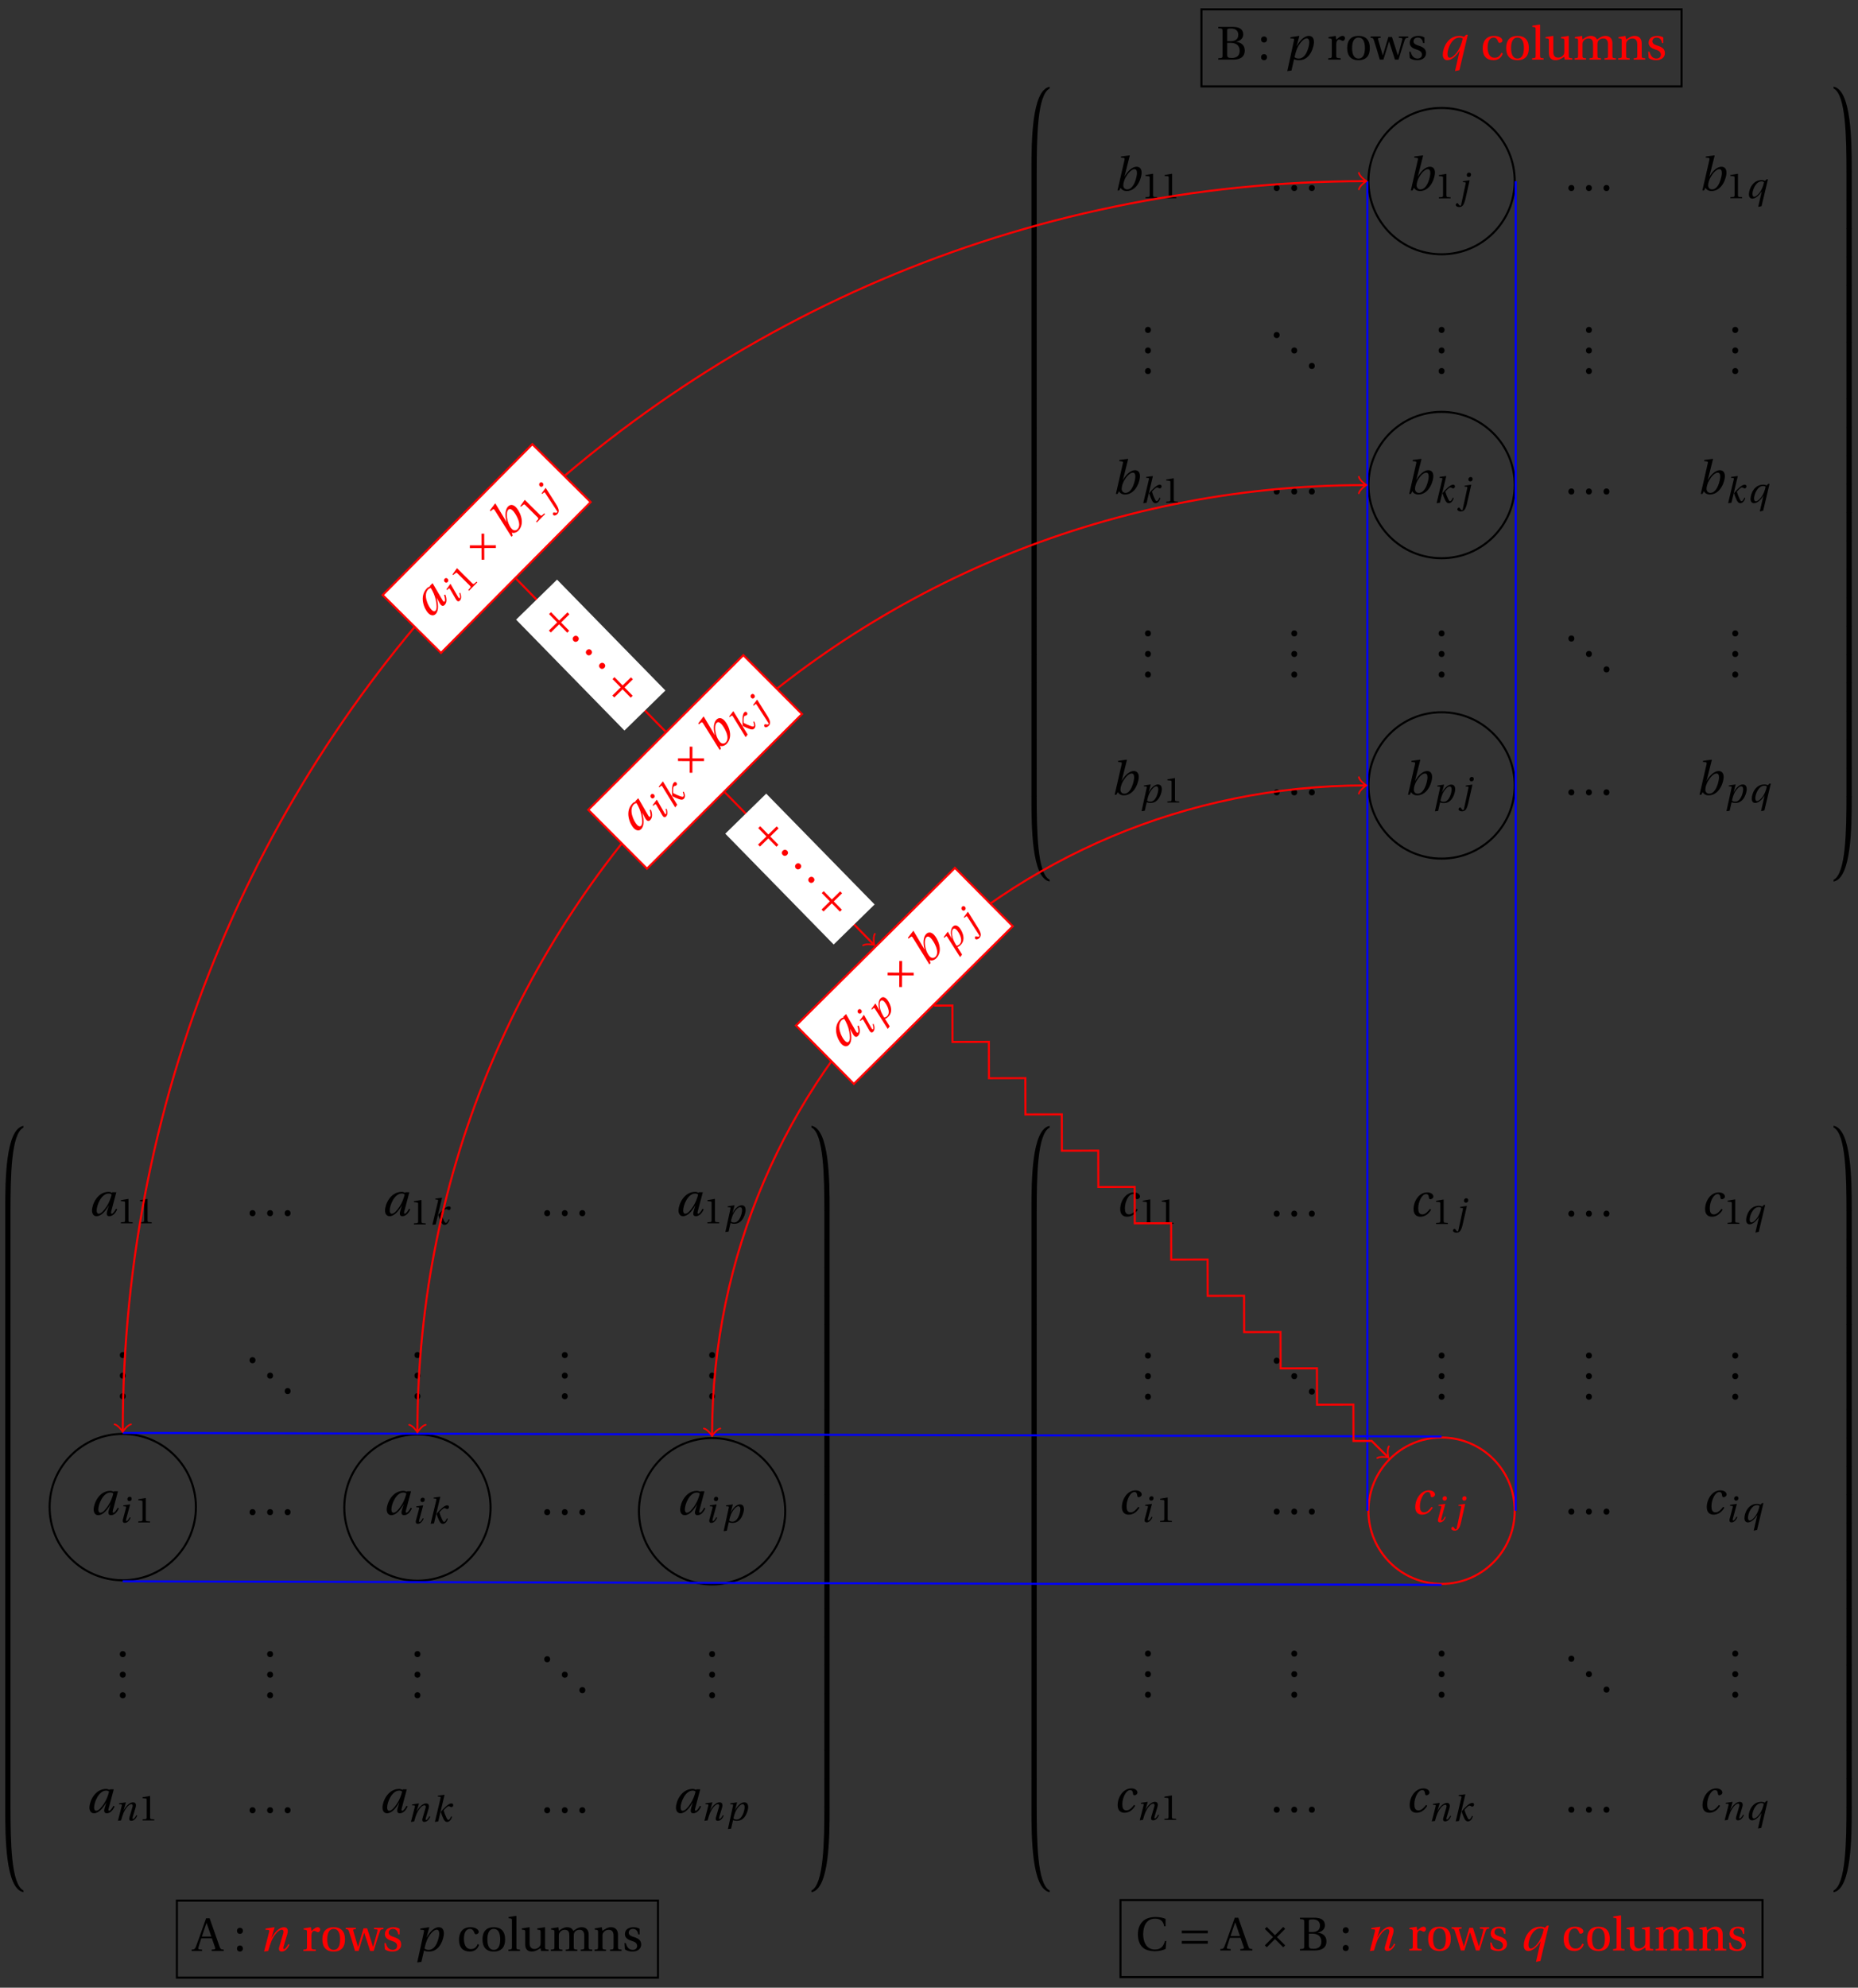 <svg xmlns="http://www.w3.org/2000/svg" xmlns:xlink="http://www.w3.org/1999/xlink" version="1.1" width="360pt" height="385pt" viewBox="0 0 360 385">
<rect x="0" y="0" width="360" height="385" fill="#333333" stroke="none"/>
<defs>
<path id="font_1_1" d="M.481 .445C.463 .371 .427 .272 .374 .192 .318 .107 .257 .04 .209 .04 .176 .04 .165 .071 .165 .11 .165 .22 .263 .467 .42 .467 .444 .467 .466 .459 .481 .445M.496 .494 .491 .481C.474 .493 .445 .502 .418 .502 .18 .502 .066 .239 .066 .107 .066 .047 .094-.012 .162-.012 .269-.012 .362 .112 .42 .214H.422L.388 .1C.367 .029 .378-.012 .432-.012 .508-.012 .564 .056 .598 .132L.574 .146C.556 .111 .512 .04 .484 .04 .464 .04 .465 .063 .474 .095L.58 .494H.496Z"/>
<path id="font_2_2" d="M.437 0V.029L.353 .036C.332 .038 .32 .046 .32 .085V.674L.315 .68 .109 .645V.62L.202 .609C.219 .607 .226 .599 .226 .57V.085C.226 .066 .223 .054 .217 .047 .212 .04 .204 .037 .193 .036L.109 .029V0H.437Z"/>
<path id="font_2_1" d="M.133-.012C.172-.012 .195 .015 .196 .051 .196 .088 .172 .116 .133 .116 .095 .116 .07 .088 .07 .051 .07 .015 .095-.012 .133-.012Z"/>
<path id="font_1_6" d="M.184 0 .36 .737 .355 .742 .176 .718 .17 .695 .227 .688C.252 .685 .256 .678 .247 .639L.092-.012 .184 0M.55 .502C.51 .502 .461 .471 .41 .428 .354 .379 .302 .324 .255 .267 .274 .203 .298 .144 .326 .083 .355 .019 .384-.012 .432-.012 .496-.012 .54 .045 .57 .129L.545 .142C.517 .082 .492 .043 .465 .043 .448 .043 .434 .062 .409 .114 .378 .177 .353 .242 .334 .309 .362 .341 .44 .426 .476 .426 .491 .426 .502 .421 .525 .407 .532 .403 .542 .399 .553 .399 .581 .399 .602 .428 .602 .453 .602 .48 .589 .502 .55 .502Z"/>
<path id="font_1_8" d="M.299 .023C.26 .023 .233 .034 .211 .053 .224 .117 .252 .219 .29 .286 .338 .37 .411 .45 .468 .45 .504 .45 .522 .42 .522 .367 .522 .288 .463 .023 .299 .023M.146-.23 .201 .01C.222-.003 .257-.012 .309-.012 .554-.012 .621 .292 .621 .368 .621 .455 .584 .502 .51 .502 .433 .502 .334 .429 .258 .286H.255L.312 .497 .307 .502 .126 .474 .12 .45 .182 .445C.206 .443 .204 .427 .197 .397L.057-.242 .146-.23Z"/>
<path id="font_1_4" d="M.132 .474 .126 .45 .183 .445C.21 .443 .213 .434 .204 .399L.12 .086C.105 .029 .118-.012 .172-.012 .244-.012 .3 .056 .334 .132L.31 .146C.292 .111 .248 .04 .22 .04 .2 .04 .201 .063 .21 .095L.319 .497 .314 .502 .132 .474M.309 .715C.266 .715 .244 .681 .244 .649 .244 .612 .269 .593 .299 .593 .338 .593 .363 .62 .363 .66 .363 .699 .337 .715 .309 .715Z"/>
<path id="font_1_7" d="M.186 0C.215 .102 .232 .156 .258 .218 .295 .304 .391 .45 .472 .45 .507 .45 .516 .418 .505 .379L.419 .086C.403 .03 .416-.012 .47-.012 .545-.012 .601 .056 .635 .132L.611 .146C.593 .111 .549 .04 .521 .04 .501 .04 .502 .063 .511 .095L.589 .357C.612 .436 .6 .502 .518 .502 .422 .502 .318 .396 .258 .279H.255L.32 .497 .315 .502 .132 .474 .126 .45 .188 .445C.212 .443 .212 .429 .203 .397L.098-.012 .186 0Z"/>
<path id="font_3_1" d="M.233-1.77C.255-1.77 .261-1.77 .261-1.756 .263-1.055 .271-.129 .535 0 .534 0 .534 .036 .534 .036 .153-.032 .15-1.145 .15-1.72V-1.759C.151-1.77 .157-1.77 .178-1.77H.233Z"/>
<path id="font_3_5" d="M.261-.017C.261 .009 .26 .01 .233 .01H.178C.151 .01 .15 .009 .15-.017V-.583C.15-.609 .151-.61 .178-.61H.233C.26-.61 .261-.609 .261-.583V-.017Z"/>
<path id="font_3_3" d="M.178 .05C.157 .05 .151 .05 .15 .039V-0C.15-.575 .153-1.688 .534-1.756 .534-1.756 .534-1.72 .535-1.72 .271-1.591 .263-.665 .261 .036 .261 .05 .255 .05 .233 .05H.178Z"/>
<path id="font_3_2" d="M.417-1.767C.438-1.767 .444-1.767 .445-1.756V-1.717C.445-1.142 .442-.029 .061 .039 .061 .039 .061 .003 .06 .003 .324-.126 .332-1.052 .334-1.753 .334-1.767 .34-1.767 .362-1.767H.417Z"/>
<path id="font_3_6" d="M.445-.017C.445 .009 .444 .01 .417 .01H.362C.335 .01 .334 .009 .334-.017V-.583C.334-.609 .335-.61 .362-.61H.417C.444-.61 .445-.609 .445-.583V-.017Z"/>
<path id="font_3_4" d="M.362 .048C.34 .048 .334 .048 .334 .034 .332-.667 .324-1.593 .06-1.722 .061-1.722 .061-1.758 .061-1.758 .442-1.69 .445-.577 .445-.002V.037C.444 .048 .438 .048 .417 .048H.362Z"/>
<path id="font_2_4" d="M.65 0V.029C.592 .034 .581 .037 .563 .089L.351 .692H.277L.172 .396C.141 .309 .099 .189 .064 .098 .043 .044 .034 .032-.029 .029V0H.191V.029L.139 .034C.109 .037 .106 .047 .114 .074 .131 .134 .152 .196 .175 .267H.399L.466 .076C.476 .047 .471 .036 .439 .033L.394 .029V0H.65M.387 .305H.188C.22 .405 .255 .503 .285 .591H.288L.387 .305Z"/>
<path id="font_2_3" d="M.133-.012C.172-.012 .195 .015 .196 .051 .196 .088 .172 .116 .133 .116 .095 .116 .07 .088 .07 .051 .07 .015 .095-.012 .133-.012M.133 .362C.172 .362 .195 .389 .196 .426 .196 .462 .172 .49 .133 .49 .095 .49 .07 .462 .07 .426 .07 .389 .095 .362 .133 .362Z"/>
<path id="font_2_12" d="M.189 .502 .037 .477V.452L.075 .447C.101 .443 .107 .438 .107 .402V.087C.107 .036 .102 .034 .032 .029V0H.296V.029C.207 .034 .201 .036 .201 .087V.321C.201 .398 .235 .424 .258 .424 .274 .424 .291 .418 .32 .402 .327 .398 .335 .397 .34 .397 .364 .397 .386 .422 .386 .453 .386 .475 .372 .502 .333 .502 .297 .502 .267 .48 .201 .422L.189 .502Z"/>
<path id="font_2_11" d="M.288 .502C.128 .502 .049 .407 .049 .245 .049 .083 .128-.012 .288-.012 .45-.012 .528 .083 .528 .245 .528 .407 .45 .502 .288 .502M.153 .245C.153 .383 .197 .467 .288 .467 .381 .467 .424 .383 .424 .245 .424 .107 .381 .023 .288 .023 .197 .023 .153 .107 .153 .245Z"/>
<path id="font_2_15" d="M-.002 .49V.461C.039 .459 .052 .456 .064 .418 .106 .286 .15 .151 .192 0H.268L.386 .382H.389C.431 .254 .472 .127 .512 0H.588C.63 .147 .689 .325 .714 .403 .731 .454 .742 .458 .792 .461V.49H.595V.461L.652 .456C.669 .454 .67 .441 .666 .423 .653 .364 .607 .202 .576 .089H.574C.531 .219 .49 .348 .449 .479H.373L.257 .089H.255C.219 .204 .188 .32 .156 .428 .15 .447 .156 .456 .174 .458L.209 .461V.49H-.002Z"/>
<path id="font_2_13" d="M.367 .351V.468C.334 .492 .283 .502 .238 .502 .13 .502 .057 .451 .056 .356 .057 .273 .124 .236 .207 .211 .252 .197 .315 .174 .315 .106 .315 .055 .275 .023 .222 .023 .141 .023 .096 .082 .076 .167H.047L.057 .036C.093 .004 .154-.012 .213-.012 .332-.012 .4 .051 .4 .136 .4 .224 .346 .264 .243 .296 .202 .309 .136 .33 .136 .386 .137 .438 .176 .467 .226 .467 .297 .467 .331 .412 .338 .351H.367Z"/>
<path id="font_2_7" d="M.3 .04C.181 .04 .153 .164 .153 .258 .153 .407 .212 .467 .281 .467 .327 .467 .356 .434 .376 .38 .382 .364 .388 .354 .407 .354 .427 .354 .466 .367 .466 .405 .466 .451 .4 .502 .292 .502 .11 .502 .049 .373 .049 .24 .049 .073 .131-.012 .281-.012 .351-.012 .445 .025 .473 .132L.444 .146C.413 .076 .373 .04 .3 .04Z"/>
<path id="font_2_8" d="M.189 .736 .182 .742 .025 .717V.692L.063 .688C.089 .685 .095 .68 .095 .642V.087C.095 .036 .092 .034 .02 .029V0H.264V.029C.193 .034 .189 .036 .189 .087V.736Z"/>
<path id="font_2_14" d="M.591 0V.029C.522 .034 .516 .036 .516 .087V.496L.509 .502 .352 .477V.452L.39 .447C.416 .443 .422 .438 .422 .402V.177C.422 .149 .419 .127 .414 .117 .391 .071 .343 .042 .291 .042 .233 .042 .19 .078 .19 .156V.496L.183 .502 .026 .477V.452L.064 .447C.09 .443 .096 .438 .096 .402V.138C.096 .023 .164-.012 .238-.012 .323-.012 .392 .046 .421 .06L.431 0H.591Z"/>
<path id="font_2_9" d="M.037 .477V.452L.075 .447C.101 .443 .107 .438 .107 .402V.087C.107 .036 .104 .034 .032 .029V0H.276V.029C.205 .034 .201 .036 .201 .087V.321C.201 .346 .202 .36 .209 .374 .228 .414 .272 .448 .327 .448 .413 .448 .423 .385 .423 .323V.087C.423 .036 .42 .034 .348 .029V0H.592V.029C.521 .034 .517 .036 .517 .087V.321C.517 .346 .518 .36 .524 .376 .539 .416 .582 .448 .638 .448 .701 .45 .739 .41 .739 .323V.087C.739 .036 .736 .034 .664 .029V0H.908V.029C.837 .034 .833 .036 .833 .087V.343C.833 .444 .779 .502 .684 .502 .602 .502 .543 .447 .508 .425 .484 .472 .446 .502 .376 .502 .299 .502 .236 .452 .201 .426L.192 .502 .037 .477Z"/>
<path id="font_2_10" d="M.529 .343C.529 .444 .474 .502 .382 .502 .308 .502 .262 .466 .2 .426L.186 .502 .037 .477V.452L.075 .447C.101 .443 .107 .438 .107 .402V.087C.107 .036 .104 .034 .032 .029V0H.276V.029C.205 .034 .201 .036 .201 .087V.321C.201 .346 .203 .36 .211 .376 .232 .415 .277 .448 .33 .448 .398 .448 .435 .41 .435 .323V.087C.435 .036 .432 .034 .36 .029V0H.604V.029C.533 .034 .529 .036 .529 .087V.343Z"/>
<path id="font_1_2" d="M.494 .367C.494 .295 .434 .023 .287 .023 .236 .023 .205 .059 .205 .109 .205 .157 .226 .226 .258 .284 .303 .364 .378 .45 .44 .45 .477 .45 .494 .424 .494 .367M.342 .737 .337 .742 .158 .718 .152 .695 .209 .688C.234 .685 .238 .678 .229 .639L.082 0H.118L.149 .058C.167 .016 .218-.012 .275-.012 .392-.012 .477 .066 .526 .154 .576 .242 .592 .331 .592 .376 .592 .45 .559 .502 .485 .502 .409 .502 .31 .433 .233 .296H.231L.342 .737Z"/>
<path id="font_1_5" d="M.136 .45 .198 .445C.222 .443 .221 .43 .213 .395L.091-.176C.087-.195 .08-.207 .068-.207 .056-.207 .038-.194 .011-.154 .005-.145-.002-.134-.015-.134-.037-.134-.06-.159-.06-.184-.059-.217-.017-.242 .035-.242 .081-.242 .114-.227 .142-.192 .17-.156 .193-.092 .213-.003L.326 .497 .321 .502 .142 .474 .136 .45M.311 .715C.268 .715 .246 .681 .246 .649 .246 .612 .271 .593 .301 .593 .34 .593 .365 .62 .365 .66 .365 .699 .339 .715 .311 .715Z"/>
<path id="font_1_9" d="M.424-.222 .602 .525H.564L.521 .48C.505 .489 .47 .502 .423 .502 .174 .502 .073 .244 .073 .107 .073 .02 .119-.012 .168-.012 .251-.012 .353 .066 .427 .19H.43L.331-.242 .424-.222M.172 .123C.172 .221 .258 .467 .424 .467 .456 .467 .479 .457 .494 .446 .47 .331 .426 .228 .372 .156 .317 .084 .261 .04 .22 .04 .184 .04 .172 .076 .172 .123Z"/>
<path id="font_2_5" d="M.345 0C.497 0 .595 .055 .595 .194 .595 .312 .511 .364 .414 .377V.379C.508 .398 .563 .456 .563 .533 .563 .588 .541 .629 .501 .656 .462 .682 .402 .693 .324 .692H.035V.663C.123 .657 .125 .655 .125 .599V.093C.125 .037 .123 .035 .035 .029V0H.345M.224 .355H.296C.42 .355 .488 .293 .488 .187 .488 .067 .406 .035 .32 .035 .24 .035 .224 .05 .224 .112V.355M.224 .607C.224 .65 .227 .656 .305 .657 .377 .658 .458 .63 .458 .527 .458 .429 .395 .39 .291 .39H.224V.607Z"/>
<path id="font_1_3" d="M.428 .154C.394 .108 .335 .037 .268 .037 .195 .037 .18 .097 .18 .168 .18 .298 .255 .467 .347 .467 .379 .467 .401 .447 .407 .387 .409 .369 .418 .357 .436 .357 .46 .357 .5 .38 .5 .413 .5 .464 .446 .502 .371 .502 .193 .502 .081 .312 .081 .148 .081 .026 .154-.012 .224-.012 .298-.012 .383 .02 .452 .135L.428 .154Z"/>
<path id="font_2_6" d="M.633 .668C.588 .689 .512 .707 .421 .707 .298 .707 .199 .671 .139 .604 .082 .54 .048 .454 .048 .341 .048 .224 .083 .13 .143 .07 .205 .008 .303-.015 .415-.015 .495-.015 .587 .007 .635 .033L.649 .2H.619C.591 .096 .54 .02 .409 .02 .203 .02 .16 .223 .16 .344 .16 .508 .225 .673 .411 .672 .513 .672 .584 .63 .603 .512H.633V.668Z"/>
<path id="font_4_3" d="M.635 .143V.201H.085V.143H.635M.635 .363V.421H.085V.363H.635Z"/>
<path id="font_4_1" d="M.186 .497 .145 .456 .319 .282 .145 .108 .186 .067 .36 .241 .534 .067 .575 .108 .401 .282 .575 .456 .534 .497 .36 .323 .186 .497Z"/>
<path id="font_4_2" d="M.085 .311V.253H.331V.007H.389V.253H.635V.311H.389V.557H.331V.311H.085Z"/>
</defs>
<use data-text="a" xlink:href="#font_1_1" transform="matrix(9.166,0,0,-9.166,17.22,235.456)"/>
<use data-text="1" xlink:href="#font_2_2" transform="matrix(6.966,0,0,-6.966,22.66,236.95)"/>
<use data-text="1" xlink:href="#font_2_2" transform="matrix(6.966,0,0,-6.966,26.352,236.95)"/>
<use data-text="." xlink:href="#font_2_1" transform="matrix(9.166,0,0,-9.166,47.712,235.456)"/>
<use data-text="." xlink:href="#font_2_1" transform="matrix(9.166,0,0,-9.166,51.112,235.456)"/>
<use data-text="." xlink:href="#font_2_1" transform="matrix(9.166,0,0,-9.166,54.513,235.456)"/>
<use data-text="a" xlink:href="#font_1_1" transform="matrix(9.166,0,0,-9.166,74,235.456)"/>
<use data-text="1" xlink:href="#font_2_2" transform="matrix(6.966,0,0,-6.966,79.439,237.158)"/>
<use data-text="k" xlink:href="#font_1_6" transform="matrix(6.966,0,0,-6.966,83.134,237.158)"/>
<use data-text="." xlink:href="#font_2_1" transform="matrix(9.166,0,0,-9.166,104.805,235.456)"/>
<use data-text="." xlink:href="#font_2_1" transform="matrix(9.166,0,0,-9.166,108.206,235.456)"/>
<use data-text="." xlink:href="#font_2_1" transform="matrix(9.166,0,0,-9.166,111.607,235.456)"/>
<use data-text="a" xlink:href="#font_1_1" transform="matrix(9.166,0,0,-9.166,130.86,235.456)"/>
<use data-text="1" xlink:href="#font_2_2" transform="matrix(6.966,0,0,-6.966,136.3,236.95)"/>
<use data-text="p" xlink:href="#font_1_8" transform="matrix(6.966,0,0,-6.966,140.146,236.95)"/>
<use data-text="." xlink:href="#font_2_1" transform="matrix(9.166,0,0,-9.166,22.569,262.94)"/>
<use data-text="." xlink:href="#font_2_1" transform="matrix(9.166,0,0,-9.166,22.569,266.925)"/>
<use data-text="." xlink:href="#font_2_1" transform="matrix(9.166,0,0,-9.166,22.569,270.91)"/>
<use data-text="." xlink:href="#font_2_1" transform="matrix(9.166,0,0,-9.166,47.71,263.936)"/>
<use data-text="." xlink:href="#font_2_1" transform="matrix(9.166,0,0,-9.166,51.116,266.925)"/>
<use data-text="." xlink:href="#font_2_1" transform="matrix(9.166,0,0,-9.166,54.521,269.914)"/>
<use data-text="." xlink:href="#font_2_1" transform="matrix(9.166,0,0,-9.166,79.663,262.94)"/>
<use data-text="." xlink:href="#font_2_1" transform="matrix(9.166,0,0,-9.166,79.663,266.925)"/>
<use data-text="." xlink:href="#font_2_1" transform="matrix(9.166,0,0,-9.166,79.663,270.91)"/>
<use data-text="." xlink:href="#font_2_1" transform="matrix(9.166,0,0,-9.166,108.211,262.94)"/>
<use data-text="." xlink:href="#font_2_1" transform="matrix(9.166,0,0,-9.166,108.211,266.925)"/>
<use data-text="." xlink:href="#font_2_1" transform="matrix(9.166,0,0,-9.166,108.211,270.91)"/>
<use data-text="." xlink:href="#font_2_1" transform="matrix(9.166,0,0,-9.166,136.758,262.94)"/>
<use data-text="." xlink:href="#font_2_1" transform="matrix(9.166,0,0,-9.166,136.758,266.925)"/>
<use data-text="." xlink:href="#font_2_1" transform="matrix(9.166,0,0,-9.166,136.758,270.91)"/>
<path transform="matrix(1,0,0,-1,23.784,293.366)" stroke-width=".399" stroke-linecap="butt" stroke-miterlimit="10" stroke-linejoin="miter" fill="none" stroke="#000000" d="M14.173 1.455C14.173 9.283 7.828 15.628 0 15.628-7.828 15.628-14.173 9.283-14.173 1.455-14.173-6.373-7.828-12.718 0-12.718 7.828-12.718 14.173-6.373 14.173 1.455ZM0 1.455"/>
<use data-text="a" xlink:href="#font_1_1" transform="matrix(9.166,0,0,-9.166,17.545,293.366)"/>
<use data-text="i" xlink:href="#font_1_4" transform="matrix(6.966,0,0,-6.966,22.985,294.887)"/>
<use data-text="1" xlink:href="#font_2_2" transform="matrix(6.966,0,0,-6.966,26.029,294.887)"/>
<use data-text="." xlink:href="#font_2_1" transform="matrix(9.166,0,0,-9.166,47.712,293.366)"/>
<use data-text="." xlink:href="#font_2_1" transform="matrix(9.166,0,0,-9.166,51.112,293.366)"/>
<use data-text="." xlink:href="#font_2_1" transform="matrix(9.166,0,0,-9.166,54.513,293.366)"/>
<path transform="matrix(1,0,0,-1,80.878,293.366)" stroke-width=".399" stroke-linecap="butt" stroke-miterlimit="10" stroke-linejoin="miter" fill="none" stroke="#000000" d="M14.173 1.364C14.173 9.192 7.828 15.538 0 15.538-7.828 15.538-14.173 9.192-14.173 1.364-14.173-6.464-7.828-12.809 0-12.809 7.828-12.809 14.173-6.464 14.173 1.364ZM0 1.364"/>
<use data-text="a" xlink:href="#font_1_1" transform="matrix(9.166,0,0,-9.166,74.326,293.366)"/>
<use data-text="i" xlink:href="#font_1_4" transform="matrix(6.966,0,0,-6.966,79.765,295.069)"/>
<use data-text="k" xlink:href="#font_1_6" transform="matrix(6.966,0,0,-6.966,82.802,295.069)"/>
<use data-text="." xlink:href="#font_2_1" transform="matrix(9.166,0,0,-9.166,104.805,293.366)"/>
<use data-text="." xlink:href="#font_2_1" transform="matrix(9.166,0,0,-9.166,108.206,293.366)"/>
<use data-text="." xlink:href="#font_2_1" transform="matrix(9.166,0,0,-9.166,111.607,293.366)"/>
<path transform="matrix(1,0,0,-1,137.973,293.366)" stroke-width=".399" stroke-linecap="butt" stroke-miterlimit="10" stroke-linejoin="miter" fill="none" stroke="#000000" d="M14.173 .654C14.173 8.482 7.828 14.828 0 14.828-7.828 14.828-14.173 8.482-14.173 .654-14.173-7.173-7.828-13.519 0-13.519 7.828-13.519 14.173-7.173 14.173 .654ZM0 .654"/>
<use data-text="a" xlink:href="#font_1_1" transform="matrix(9.166,0,0,-9.166,131.185,293.366)"/>
<use data-text="i" xlink:href="#font_1_4" transform="matrix(6.966,0,0,-6.966,136.625,294.887)"/>
<use data-text="p" xlink:href="#font_1_8" transform="matrix(6.966,0,0,-6.966,139.815,294.887)"/>
<use data-text="." xlink:href="#font_2_1" transform="matrix(9.166,0,0,-9.166,22.569,320.86)"/>
<use data-text="." xlink:href="#font_2_1" transform="matrix(9.166,0,0,-9.166,22.569,324.846)"/>
<use data-text="." xlink:href="#font_2_1" transform="matrix(9.166,0,0,-9.166,22.569,328.831)"/>
<use data-text="." xlink:href="#font_2_1" transform="matrix(9.166,0,0,-9.166,51.117,320.86)"/>
<use data-text="." xlink:href="#font_2_1" transform="matrix(9.166,0,0,-9.166,51.117,324.846)"/>
<use data-text="." xlink:href="#font_2_1" transform="matrix(9.166,0,0,-9.166,51.117,328.831)"/>
<use data-text="." xlink:href="#font_2_1" transform="matrix(9.166,0,0,-9.166,79.663,320.86)"/>
<use data-text="." xlink:href="#font_2_1" transform="matrix(9.166,0,0,-9.166,79.663,324.846)"/>
<use data-text="." xlink:href="#font_2_1" transform="matrix(9.166,0,0,-9.166,79.663,328.831)"/>
<use data-text="." xlink:href="#font_2_1" transform="matrix(9.166,0,0,-9.166,104.804,321.856)"/>
<use data-text="." xlink:href="#font_2_1" transform="matrix(9.166,0,0,-9.166,108.21,324.846)"/>
<use data-text="." xlink:href="#font_2_1" transform="matrix(9.166,0,0,-9.166,111.615,327.835)"/>
<use data-text="." xlink:href="#font_2_1" transform="matrix(9.166,0,0,-9.166,136.758,320.86)"/>
<use data-text="." xlink:href="#font_2_1" transform="matrix(9.166,0,0,-9.166,136.758,324.846)"/>
<use data-text="." xlink:href="#font_2_1" transform="matrix(9.166,0,0,-9.166,136.758,328.831)"/>
<use data-text="a" xlink:href="#font_1_1" transform="matrix(9.166,0,0,-9.166,16.724,351.1)"/>
<use data-text="n" xlink:href="#font_1_7" transform="matrix(6.966,0,0,-6.966,22.164,352.594)"/>
<use data-text="1" xlink:href="#font_2_2" transform="matrix(6.966,0,0,-6.966,26.851,352.594)"/>
<use data-text="." xlink:href="#font_2_1" transform="matrix(9.166,0,0,-9.166,47.712,351.1)"/>
<use data-text="." xlink:href="#font_2_1" transform="matrix(9.166,0,0,-9.166,51.112,351.1)"/>
<use data-text="." xlink:href="#font_2_1" transform="matrix(9.166,0,0,-9.166,54.513,351.1)"/>
<use data-text="a" xlink:href="#font_1_1" transform="matrix(9.166,0,0,-9.166,73.504,351.1)"/>
<use data-text="n" xlink:href="#font_1_7" transform="matrix(6.966,0,0,-6.966,78.943,352.803)"/>
<use data-text="k" xlink:href="#font_1_6" transform="matrix(6.966,0,0,-6.966,83.624,352.803)"/>
<use data-text="." xlink:href="#font_2_1" transform="matrix(9.166,0,0,-9.166,104.805,351.1)"/>
<use data-text="." xlink:href="#font_2_1" transform="matrix(9.166,0,0,-9.166,108.206,351.1)"/>
<use data-text="." xlink:href="#font_2_1" transform="matrix(9.166,0,0,-9.166,111.607,351.1)"/>
<use data-text="a" xlink:href="#font_1_1" transform="matrix(9.166,0,0,-9.166,130.364,351.1)"/>
<use data-text="n" xlink:href="#font_1_7" transform="matrix(6.966,0,0,-6.966,135.804,352.594)"/>
<use data-text="p" xlink:href="#font_1_8" transform="matrix(6.966,0,0,-6.966,140.638,352.594)"/>
<use data-text="&#xf8eb;" xlink:href="#font_3_1" transform="matrix(9.166,0,0,-9.166,-.359,218.404)"/>
<use data-text="&#xf8ec;" xlink:href="#font_3_5" transform="matrix(9.166,0,0,-9.166,-.359,234.537)"/>
<use data-text="&#xf8ec;" xlink:href="#font_3_5" transform="matrix(9.166,0,0,-9.166,-.359,240.036)"/>
<use data-text="&#xf8ec;" xlink:href="#font_3_5" transform="matrix(9.166,0,0,-9.166,-.359,245.537)"/>
<use data-text="&#xf8ec;" xlink:href="#font_3_5" transform="matrix(9.166,0,0,-9.166,-.359,251.036)"/>
<use data-text="&#xf8ec;" xlink:href="#font_3_5" transform="matrix(9.166,0,0,-9.166,-.359,256.536)"/>
<use data-text="&#xf8ec;" xlink:href="#font_3_5" transform="matrix(9.166,0,0,-9.166,-.359,262.036)"/>
<use data-text="&#xf8ec;" xlink:href="#font_3_5" transform="matrix(9.166,0,0,-9.166,-.359,267.535)"/>
<use data-text="&#xf8ec;" xlink:href="#font_3_5" transform="matrix(9.166,0,0,-9.166,-.359,273.035)"/>
<use data-text="&#xf8ec;" xlink:href="#font_3_5" transform="matrix(9.166,0,0,-9.166,-.359,278.535)"/>
<use data-text="&#xf8ec;" xlink:href="#font_3_5" transform="matrix(9.166,0,0,-9.166,-.359,284.035)"/>
<use data-text="&#xf8ec;" xlink:href="#font_3_5" transform="matrix(9.166,0,0,-9.166,-.359,289.534)"/>
<use data-text="&#xf8ec;" xlink:href="#font_3_5" transform="matrix(9.166,0,0,-9.166,-.359,295.034)"/>
<use data-text="&#xf8ec;" xlink:href="#font_3_5" transform="matrix(9.166,0,0,-9.166,-.359,300.534)"/>
<use data-text="&#xf8ec;" xlink:href="#font_3_5" transform="matrix(9.166,0,0,-9.166,-.359,306.033)"/>
<use data-text="&#xf8ec;" xlink:href="#font_3_5" transform="matrix(9.166,0,0,-9.166,-.359,311.534)"/>
<use data-text="&#xf8ec;" xlink:href="#font_3_5" transform="matrix(9.166,0,0,-9.166,-.359,317.033)"/>
<use data-text="&#xf8ec;" xlink:href="#font_3_5" transform="matrix(9.166,0,0,-9.166,-.359,322.533)"/>
<use data-text="&#xf8ec;" xlink:href="#font_3_5" transform="matrix(9.166,0,0,-9.166,-.359,328.033)"/>
<use data-text="&#xf8ec;" xlink:href="#font_3_5" transform="matrix(9.166,0,0,-9.166,-.359,333.532)"/>
<use data-text="&#xf8ec;" xlink:href="#font_3_5" transform="matrix(9.166,0,0,-9.166,-.359,339.032)"/>
<use data-text="&#xf8ec;" xlink:href="#font_3_5" transform="matrix(9.166,0,0,-9.166,-.359,344.532)"/>
<use data-text="&#xf8ed;" xlink:href="#font_3_3" transform="matrix(9.166,0,0,-9.166,-.359,350.398)"/>
<use data-text="&#xf8f6;" xlink:href="#font_3_2" transform="matrix(9.166,0,0,-9.166,156.665,218.404)"/>
<use data-text="&#xf8f7;" xlink:href="#font_3_6" transform="matrix(9.166,0,0,-9.166,156.665,234.537)"/>
<use data-text="&#xf8f7;" xlink:href="#font_3_6" transform="matrix(9.166,0,0,-9.166,156.665,240.036)"/>
<use data-text="&#xf8f7;" xlink:href="#font_3_6" transform="matrix(9.166,0,0,-9.166,156.665,245.537)"/>
<use data-text="&#xf8f7;" xlink:href="#font_3_6" transform="matrix(9.166,0,0,-9.166,156.665,251.036)"/>
<use data-text="&#xf8f7;" xlink:href="#font_3_6" transform="matrix(9.166,0,0,-9.166,156.665,256.536)"/>
<use data-text="&#xf8f7;" xlink:href="#font_3_6" transform="matrix(9.166,0,0,-9.166,156.665,262.036)"/>
<use data-text="&#xf8f7;" xlink:href="#font_3_6" transform="matrix(9.166,0,0,-9.166,156.665,267.535)"/>
<use data-text="&#xf8f7;" xlink:href="#font_3_6" transform="matrix(9.166,0,0,-9.166,156.665,273.035)"/>
<use data-text="&#xf8f7;" xlink:href="#font_3_6" transform="matrix(9.166,0,0,-9.166,156.665,278.535)"/>
<use data-text="&#xf8f7;" xlink:href="#font_3_6" transform="matrix(9.166,0,0,-9.166,156.665,284.035)"/>
<use data-text="&#xf8f7;" xlink:href="#font_3_6" transform="matrix(9.166,0,0,-9.166,156.665,289.534)"/>
<use data-text="&#xf8f7;" xlink:href="#font_3_6" transform="matrix(9.166,0,0,-9.166,156.665,295.034)"/>
<use data-text="&#xf8f7;" xlink:href="#font_3_6" transform="matrix(9.166,0,0,-9.166,156.665,300.534)"/>
<use data-text="&#xf8f7;" xlink:href="#font_3_6" transform="matrix(9.166,0,0,-9.166,156.665,306.033)"/>
<use data-text="&#xf8f7;" xlink:href="#font_3_6" transform="matrix(9.166,0,0,-9.166,156.665,311.534)"/>
<use data-text="&#xf8f7;" xlink:href="#font_3_6" transform="matrix(9.166,0,0,-9.166,156.665,317.033)"/>
<use data-text="&#xf8f7;" xlink:href="#font_3_6" transform="matrix(9.166,0,0,-9.166,156.665,322.533)"/>
<use data-text="&#xf8f7;" xlink:href="#font_3_6" transform="matrix(9.166,0,0,-9.166,156.665,328.033)"/>
<use data-text="&#xf8f7;" xlink:href="#font_3_6" transform="matrix(9.166,0,0,-9.166,156.665,333.532)"/>
<use data-text="&#xf8f7;" xlink:href="#font_3_6" transform="matrix(9.166,0,0,-9.166,156.665,339.032)"/>
<use data-text="&#xf8f7;" xlink:href="#font_3_6" transform="matrix(9.166,0,0,-9.166,156.665,344.532)"/>
<use data-text="&#xf8f8;" xlink:href="#font_3_4" transform="matrix(9.166,0,0,-9.166,156.665,350.398)"/>
<path transform="matrix(1,0,0,-1,80.88,292.285)" stroke-width=".399" stroke-linecap="butt" stroke-miterlimit="10" stroke-linejoin="miter" fill="none" stroke="#000000" d="M-46.604-90.76H46.604V-75.84H-46.604Z"/>
<use data-text="A" xlink:href="#font_2_4" transform="matrix(9.166,0,0,-9.166,37.395,377.887)"/>
<use data-text=":" xlink:href="#font_2_3" transform="matrix(9.166,0,0,-9.166,45.269,377.887)"/>
<use data-text="n" xlink:href="#font_1_7" transform="matrix(9.166,0,0,-9.166,50.267,377.887)" fill="#ff0000"/>
<use data-text="r" xlink:href="#font_2_12" transform="matrix(9.166,0,0,-9.166,58.497,377.887)" fill="#ff0000"/>
<use data-text="o" xlink:href="#font_2_11" transform="matrix(9.166,0,0,-9.166,62.008,377.887)" fill="#ff0000"/>
<use data-text="w" xlink:href="#font_2_15" transform="matrix(9.166,0,0,-9.166,67.021,377.887)" fill="#ff0000"/>
<use data-text="s" xlink:href="#font_2_13" transform="matrix(9.166,0,0,-9.166,74.061,377.887)" fill="#ff0000"/>
<use data-text="p" xlink:href="#font_1_8" transform="matrix(9.166,0,0,-9.166,80.316,377.887)"/>
<use data-text="c" xlink:href="#font_2_7" transform="matrix(9.166,0,0,-9.166,88.486,377.887)"/>
<use data-text="o" xlink:href="#font_2_11" transform="matrix(9.166,0,0,-9.166,93.032,377.887)"/>
<use data-text="l" xlink:href="#font_2_8" transform="matrix(9.166,0,0,-9.166,98.321,377.887)"/>
<use data-text="u" xlink:href="#font_2_14" transform="matrix(9.166,0,0,-9.166,100.878,377.887)"/>
<use data-text="m" xlink:href="#font_2_9" transform="matrix(9.166,0,0,-9.166,106.433,377.887)"/>
<use data-text="n" xlink:href="#font_2_10" transform="matrix(9.166,0,0,-9.166,114.893,377.887)"/>
<use data-text="s" xlink:href="#font_2_13" transform="matrix(9.166,0,0,-9.166,120.567,377.887)"/>
<use data-text="b" xlink:href="#font_1_2" transform="matrix(9.166,0,0,-9.166,215.767,36.894)"/>
<use data-text="1" xlink:href="#font_2_2" transform="matrix(6.966,0,0,-6.966,221.186,38.388)"/>
<use data-text="1" xlink:href="#font_2_2" transform="matrix(6.966,0,0,-6.966,224.878,38.388)"/>
<use data-text="." xlink:href="#font_2_1" transform="matrix(9.166,0,0,-9.166,246.148,36.894)"/>
<use data-text="." xlink:href="#font_2_1" transform="matrix(9.166,0,0,-9.166,249.549,36.894)"/>
<use data-text="." xlink:href="#font_2_1" transform="matrix(9.166,0,0,-9.166,252.959,36.894)"/>
<path transform="matrix(1,0,0,-1,279.316,36.894)" stroke-width=".399" stroke-linecap="butt" stroke-miterlimit="10" stroke-linejoin="miter" fill="none" stroke="#000000" d="M14.173 1.815C14.173 9.643 7.828 15.988 0 15.988-7.828 15.988-14.173 9.643-14.173 1.815-14.173-6.013-7.828-12.358 0-12.358 7.828-12.358 14.173-6.013 14.173 1.815ZM0 1.815"/>
<use data-text="b" xlink:href="#font_1_2" transform="matrix(9.166,0,0,-9.166,272.605,36.894)"/>
<use data-text="1" xlink:href="#font_2_2" transform="matrix(6.966,0,0,-6.966,278.025,38.415)"/>
<use data-text="j" xlink:href="#font_1_5" transform="matrix(6.966,0,0,-6.966,282.477,38.415)"/>
<use data-text="." xlink:href="#font_2_1" transform="matrix(9.166,0,0,-9.166,303.243,36.894)"/>
<use data-text="." xlink:href="#font_2_1" transform="matrix(9.166,0,0,-9.166,306.644,36.894)"/>
<use data-text="." xlink:href="#font_2_1" transform="matrix(9.166,0,0,-9.166,310.045,36.894)"/>
<use data-text="b" xlink:href="#font_1_2" transform="matrix(9.166,0,0,-9.166,329.091,36.894)"/>
<use data-text="1" xlink:href="#font_2_2" transform="matrix(6.966,0,0,-6.966,334.511,38.388)"/>
<use data-text="q" xlink:href="#font_1_9" transform="matrix(6.966,0,0,-6.966,338.357,38.388)"/>
<use data-text="." xlink:href="#font_2_1" transform="matrix(9.166,0,0,-9.166,221.206,64.378)"/>
<use data-text="." xlink:href="#font_2_1" transform="matrix(9.166,0,0,-9.166,221.206,68.363)"/>
<use data-text="." xlink:href="#font_2_1" transform="matrix(9.166,0,0,-9.166,221.206,72.348)"/>
<use data-text="." xlink:href="#font_2_1" transform="matrix(9.166,0,0,-9.166,246.147,65.374)"/>
<use data-text="." xlink:href="#font_2_1" transform="matrix(9.166,0,0,-9.166,249.553,68.363)"/>
<use data-text="." xlink:href="#font_2_1" transform="matrix(9.166,0,0,-9.166,252.958,71.352)"/>
<use data-text="." xlink:href="#font_2_1" transform="matrix(9.166,0,0,-9.166,278.101,64.378)"/>
<use data-text="." xlink:href="#font_2_1" transform="matrix(9.166,0,0,-9.166,278.101,68.363)"/>
<use data-text="." xlink:href="#font_2_1" transform="matrix(9.166,0,0,-9.166,278.101,72.348)"/>
<use data-text="." xlink:href="#font_2_1" transform="matrix(9.166,0,0,-9.166,306.648,64.378)"/>
<use data-text="." xlink:href="#font_2_1" transform="matrix(9.166,0,0,-9.166,306.648,68.363)"/>
<use data-text="." xlink:href="#font_2_1" transform="matrix(9.166,0,0,-9.166,306.648,72.348)"/>
<use data-text="." xlink:href="#font_2_1" transform="matrix(9.166,0,0,-9.166,334.996,64.378)"/>
<use data-text="." xlink:href="#font_2_1" transform="matrix(9.166,0,0,-9.166,334.996,68.363)"/>
<use data-text="." xlink:href="#font_2_1" transform="matrix(9.166,0,0,-9.166,334.996,72.348)"/>
<use data-text="b" xlink:href="#font_1_2" transform="matrix(9.166,0,0,-9.166,215.453,95.675)"/>
<use data-text="k" xlink:href="#font_1_6" transform="matrix(6.966,0,0,-6.966,220.872,97.377)"/>
<use data-text="1" xlink:href="#font_2_2" transform="matrix(6.966,0,0,-6.966,225.196,97.377)"/>
<use data-text="." xlink:href="#font_2_1" transform="matrix(9.166,0,0,-9.166,246.148,95.675)"/>
<use data-text="." xlink:href="#font_2_1" transform="matrix(9.166,0,0,-9.166,249.549,95.675)"/>
<use data-text="." xlink:href="#font_2_1" transform="matrix(9.166,0,0,-9.166,252.959,95.675)"/>
<path transform="matrix(1,0,0,-1,279.316,95.675)" stroke-width=".399" stroke-linecap="butt" stroke-miterlimit="10" stroke-linejoin="miter" fill="none" stroke="#000000" d="M14.173 1.724C14.173 9.552 7.828 15.898 0 15.898-7.828 15.898-14.173 9.552-14.173 1.724-14.173-6.104-7.828-12.449 0-12.449 7.828-12.449 14.173-6.104 14.173 1.724ZM0 1.724"/>
<use data-text="b" xlink:href="#font_1_2" transform="matrix(9.166,0,0,-9.166,272.291,95.675)"/>
<use data-text="k" xlink:href="#font_1_6" transform="matrix(6.966,0,0,-6.966,277.711,97.377)"/>
<use data-text="j" xlink:href="#font_1_5" transform="matrix(6.966,0,0,-6.966,282.789,97.377)"/>
<use data-text="." xlink:href="#font_2_1" transform="matrix(9.166,0,0,-9.166,303.243,95.675)"/>
<use data-text="." xlink:href="#font_2_1" transform="matrix(9.166,0,0,-9.166,306.644,95.675)"/>
<use data-text="." xlink:href="#font_2_1" transform="matrix(9.166,0,0,-9.166,310.045,95.675)"/>
<use data-text="b" xlink:href="#font_1_2" transform="matrix(9.166,0,0,-9.166,328.777,95.675)"/>
<use data-text="k" xlink:href="#font_1_6" transform="matrix(6.966,0,0,-6.966,334.197,97.377)"/>
<use data-text="q" xlink:href="#font_1_9" transform="matrix(6.966,0,0,-6.966,338.669,97.377)"/>
<use data-text="." xlink:href="#font_2_1" transform="matrix(9.166,0,0,-9.166,221.206,123.158)"/>
<use data-text="." xlink:href="#font_2_1" transform="matrix(9.166,0,0,-9.166,221.206,127.144)"/>
<use data-text="." xlink:href="#font_2_1" transform="matrix(9.166,0,0,-9.166,221.206,131.129)"/>
<use data-text="." xlink:href="#font_2_1" transform="matrix(9.166,0,0,-9.166,249.554,123.158)"/>
<use data-text="." xlink:href="#font_2_1" transform="matrix(9.166,0,0,-9.166,249.554,127.144)"/>
<use data-text="." xlink:href="#font_2_1" transform="matrix(9.166,0,0,-9.166,249.554,131.129)"/>
<use data-text="." xlink:href="#font_2_1" transform="matrix(9.166,0,0,-9.166,278.101,123.158)"/>
<use data-text="." xlink:href="#font_2_1" transform="matrix(9.166,0,0,-9.166,278.101,127.144)"/>
<use data-text="." xlink:href="#font_2_1" transform="matrix(9.166,0,0,-9.166,278.101,131.129)"/>
<use data-text="." xlink:href="#font_2_1" transform="matrix(9.166,0,0,-9.166,303.242,124.154)"/>
<use data-text="." xlink:href="#font_2_1" transform="matrix(9.166,0,0,-9.166,306.647,127.144)"/>
<use data-text="." xlink:href="#font_2_1" transform="matrix(9.166,0,0,-9.166,310.053,130.133)"/>
<use data-text="." xlink:href="#font_2_1" transform="matrix(9.166,0,0,-9.166,334.996,123.158)"/>
<use data-text="." xlink:href="#font_2_1" transform="matrix(9.166,0,0,-9.166,334.996,127.144)"/>
<use data-text="." xlink:href="#font_2_1" transform="matrix(9.166,0,0,-9.166,334.996,131.129)"/>
<use data-text="b" xlink:href="#font_1_2" transform="matrix(9.166,0,0,-9.166,215.218,153.944)"/>
<use data-text="p" xlink:href="#font_1_8" transform="matrix(6.966,0,0,-6.966,220.789,155.438)"/>
<use data-text="1" xlink:href="#font_2_2" transform="matrix(6.966,0,0,-6.966,225.43,155.438)"/>
<use data-text="." xlink:href="#font_2_1" transform="matrix(9.166,0,0,-9.166,246.148,153.944)"/>
<use data-text="." xlink:href="#font_2_1" transform="matrix(9.166,0,0,-9.166,249.549,153.944)"/>
<use data-text="." xlink:href="#font_2_1" transform="matrix(9.166,0,0,-9.166,252.959,153.944)"/>
<path transform="matrix(1,0,0,-1,279.316,153.944)" stroke-width=".399" stroke-linecap="butt" stroke-miterlimit="10" stroke-linejoin="miter" fill="none" stroke="#000000" d="M14.173 1.815C14.173 9.643 7.828 15.988 0 15.988-7.828 15.988-14.173 9.643-14.173 1.815-14.173-6.013-7.828-12.358 0-12.358 7.828-12.358 14.173-6.013 14.173 1.815ZM0 1.815"/>
<use data-text="b" xlink:href="#font_1_2" transform="matrix(9.166,0,0,-9.166,272.056,153.944)"/>
<use data-text="p" xlink:href="#font_1_8" transform="matrix(6.966,0,0,-6.966,277.627,155.465)"/>
<use data-text="j" xlink:href="#font_1_5" transform="matrix(6.966,0,0,-6.966,283.019,155.465)"/>
<use data-text="." xlink:href="#font_2_1" transform="matrix(9.166,0,0,-9.166,303.243,153.944)"/>
<use data-text="." xlink:href="#font_2_1" transform="matrix(9.166,0,0,-9.166,306.644,153.944)"/>
<use data-text="." xlink:href="#font_2_1" transform="matrix(9.166,0,0,-9.166,310.045,153.944)"/>
<use data-text="b" xlink:href="#font_1_2" transform="matrix(9.166,0,0,-9.166,328.543,153.944)"/>
<use data-text="p" xlink:href="#font_1_8" transform="matrix(6.966,0,0,-6.966,334.114,155.438)"/>
<use data-text="q" xlink:href="#font_1_9" transform="matrix(6.966,0,0,-6.966,338.907,155.438)"/>
<use data-text="&#xf8eb;" xlink:href="#font_3_1" transform="matrix(9.166,0,0,-9.166,198.477,17.147)"/>
<use data-text="&#xf8ec;" xlink:href="#font_3_5" transform="matrix(9.166,0,0,-9.166,198.477,33.279)"/>
<use data-text="&#xf8ec;" xlink:href="#font_3_5" transform="matrix(9.166,0,0,-9.166,198.477,38.779)"/>
<use data-text="&#xf8ec;" xlink:href="#font_3_5" transform="matrix(9.166,0,0,-9.166,198.477,44.279)"/>
<use data-text="&#xf8ec;" xlink:href="#font_3_5" transform="matrix(9.166,0,0,-9.166,198.477,49.778)"/>
<use data-text="&#xf8ec;" xlink:href="#font_3_5" transform="matrix(9.166,0,0,-9.166,198.477,55.278)"/>
<use data-text="&#xf8ec;" xlink:href="#font_3_5" transform="matrix(9.166,0,0,-9.166,198.477,60.778)"/>
<use data-text="&#xf8ec;" xlink:href="#font_3_5" transform="matrix(9.166,0,0,-9.166,198.477,66.278)"/>
<use data-text="&#xf8ec;" xlink:href="#font_3_5" transform="matrix(9.166,0,0,-9.166,198.477,71.777)"/>
<use data-text="&#xf8ec;" xlink:href="#font_3_5" transform="matrix(9.166,0,0,-9.166,198.477,77.278)"/>
<use data-text="&#xf8ec;" xlink:href="#font_3_5" transform="matrix(9.166,0,0,-9.166,198.477,82.777)"/>
<use data-text="&#xf8ec;" xlink:href="#font_3_5" transform="matrix(9.166,0,0,-9.166,198.477,88.276)"/>
<use data-text="&#xf8ec;" xlink:href="#font_3_5" transform="matrix(9.166,0,0,-9.166,198.477,93.777)"/>
<use data-text="&#xf8ec;" xlink:href="#font_3_5" transform="matrix(9.166,0,0,-9.166,198.477,99.276)"/>
<use data-text="&#xf8ec;" xlink:href="#font_3_5" transform="matrix(9.166,0,0,-9.166,198.477,104.776)"/>
<use data-text="&#xf8ec;" xlink:href="#font_3_5" transform="matrix(9.166,0,0,-9.166,198.477,110.276)"/>
<use data-text="&#xf8ec;" xlink:href="#font_3_5" transform="matrix(9.166,0,0,-9.166,198.477,115.775)"/>
<use data-text="&#xf8ec;" xlink:href="#font_3_5" transform="matrix(9.166,0,0,-9.166,198.477,121.275)"/>
<use data-text="&#xf8ec;" xlink:href="#font_3_5" transform="matrix(9.166,0,0,-9.166,198.477,126.775)"/>
<use data-text="&#xf8ec;" xlink:href="#font_3_5" transform="matrix(9.166,0,0,-9.166,198.477,132.275)"/>
<use data-text="&#xf8ec;" xlink:href="#font_3_5" transform="matrix(9.166,0,0,-9.166,198.477,137.774)"/>
<use data-text="&#xf8ec;" xlink:href="#font_3_5" transform="matrix(9.166,0,0,-9.166,198.477,143.274)"/>
<use data-text="&#xf8ec;" xlink:href="#font_3_5" transform="matrix(9.166,0,0,-9.166,198.477,148.774)"/>
<use data-text="&#xf8ed;" xlink:href="#font_3_3" transform="matrix(9.166,0,0,-9.166,198.477,154.64)"/>
<use data-text="&#xf8f6;" xlink:href="#font_3_2" transform="matrix(9.166,0,0,-9.166,354.704,17.147)"/>
<use data-text="&#xf8f7;" xlink:href="#font_3_6" transform="matrix(9.166,0,0,-9.166,354.704,33.279)"/>
<use data-text="&#xf8f7;" xlink:href="#font_3_6" transform="matrix(9.166,0,0,-9.166,354.704,38.779)"/>
<use data-text="&#xf8f7;" xlink:href="#font_3_6" transform="matrix(9.166,0,0,-9.166,354.704,44.279)"/>
<use data-text="&#xf8f7;" xlink:href="#font_3_6" transform="matrix(9.166,0,0,-9.166,354.704,49.778)"/>
<use data-text="&#xf8f7;" xlink:href="#font_3_6" transform="matrix(9.166,0,0,-9.166,354.704,55.278)"/>
<use data-text="&#xf8f7;" xlink:href="#font_3_6" transform="matrix(9.166,0,0,-9.166,354.704,60.778)"/>
<use data-text="&#xf8f7;" xlink:href="#font_3_6" transform="matrix(9.166,0,0,-9.166,354.704,66.278)"/>
<use data-text="&#xf8f7;" xlink:href="#font_3_6" transform="matrix(9.166,0,0,-9.166,354.704,71.777)"/>
<use data-text="&#xf8f7;" xlink:href="#font_3_6" transform="matrix(9.166,0,0,-9.166,354.704,77.278)"/>
<use data-text="&#xf8f7;" xlink:href="#font_3_6" transform="matrix(9.166,0,0,-9.166,354.704,82.777)"/>
<use data-text="&#xf8f7;" xlink:href="#font_3_6" transform="matrix(9.166,0,0,-9.166,354.704,88.276)"/>
<use data-text="&#xf8f7;" xlink:href="#font_3_6" transform="matrix(9.166,0,0,-9.166,354.704,93.777)"/>
<use data-text="&#xf8f7;" xlink:href="#font_3_6" transform="matrix(9.166,0,0,-9.166,354.704,99.276)"/>
<use data-text="&#xf8f7;" xlink:href="#font_3_6" transform="matrix(9.166,0,0,-9.166,354.704,104.776)"/>
<use data-text="&#xf8f7;" xlink:href="#font_3_6" transform="matrix(9.166,0,0,-9.166,354.704,110.276)"/>
<use data-text="&#xf8f7;" xlink:href="#font_3_6" transform="matrix(9.166,0,0,-9.166,354.704,115.775)"/>
<use data-text="&#xf8f7;" xlink:href="#font_3_6" transform="matrix(9.166,0,0,-9.166,354.704,121.275)"/>
<use data-text="&#xf8f7;" xlink:href="#font_3_6" transform="matrix(9.166,0,0,-9.166,354.704,126.775)"/>
<use data-text="&#xf8f7;" xlink:href="#font_3_6" transform="matrix(9.166,0,0,-9.166,354.704,132.275)"/>
<use data-text="&#xf8f7;" xlink:href="#font_3_6" transform="matrix(9.166,0,0,-9.166,354.704,137.774)"/>
<use data-text="&#xf8f7;" xlink:href="#font_3_6" transform="matrix(9.166,0,0,-9.166,354.704,143.274)"/>
<use data-text="&#xf8f7;" xlink:href="#font_3_6" transform="matrix(9.166,0,0,-9.166,354.704,148.774)"/>
<use data-text="&#xf8f8;" xlink:href="#font_3_4" transform="matrix(9.166,0,0,-9.166,354.704,154.64)"/>
<path transform="matrix(1,0,0,-1,80.88,292.285)" stroke-width=".399" stroke-linecap="butt" stroke-miterlimit="10" stroke-linejoin="miter" fill="none" stroke="#000000" d="M151.914 275.551H244.942V290.471H151.914Z"/>
<use data-text="B" xlink:href="#font_2_5" transform="matrix(9.166,0,0,-9.166,235.724,11.553)"/>
<use data-text=":" xlink:href="#font_2_3" transform="matrix(9.166,0,0,-9.166,243.698,11.553)"/>
<use data-text="p" xlink:href="#font_1_8" transform="matrix(9.166,0,0,-9.166,248.895,11.553)"/>
<use data-text="r" xlink:href="#font_2_12" transform="matrix(9.166,0,0,-9.166,257.064,11.553)"/>
<use data-text="o" xlink:href="#font_2_11" transform="matrix(9.166,0,0,-9.166,260.575,11.553)"/>
<use data-text="w" xlink:href="#font_2_15" transform="matrix(9.166,0,0,-9.166,265.588,11.553)"/>
<use data-text="s" xlink:href="#font_2_13" transform="matrix(9.166,0,0,-9.166,272.628,11.553)"/>
<use data-text="q" xlink:href="#font_1_9" transform="matrix(9.166,0,0,-9.166,278.884,11.553)" fill="#ff0000"/>
<use data-text="c" xlink:href="#font_2_7" transform="matrix(9.166,0,0,-9.166,286.834,11.553)" fill="#ff0000"/>
<use data-text="o" xlink:href="#font_2_11" transform="matrix(9.166,0,0,-9.166,291.381,11.553)" fill="#ff0000"/>
<use data-text="l" xlink:href="#font_2_8" transform="matrix(9.166,0,0,-9.166,296.67,11.553)" fill="#ff0000"/>
<use data-text="u" xlink:href="#font_2_14" transform="matrix(9.166,0,0,-9.166,299.227,11.553)" fill="#ff0000"/>
<use data-text="m" xlink:href="#font_2_9" transform="matrix(9.166,0,0,-9.166,304.782,11.553)" fill="#ff0000"/>
<use data-text="n" xlink:href="#font_2_10" transform="matrix(9.166,0,0,-9.166,313.242,11.553)" fill="#ff0000"/>
<use data-text="s" xlink:href="#font_2_13" transform="matrix(9.166,0,0,-9.166,318.916,11.553)" fill="#ff0000"/>
<use data-text="c" xlink:href="#font_1_3" transform="matrix(9.166,0,0,-9.166,216.305,235.555)"/>
<use data-text="1" xlink:href="#font_2_2" transform="matrix(6.966,0,0,-6.966,220.648,237.05)"/>
<use data-text="1" xlink:href="#font_2_2" transform="matrix(6.966,0,0,-6.966,224.34,237.05)"/>
<use data-text="." xlink:href="#font_2_1" transform="matrix(9.166,0,0,-9.166,246.148,235.555)"/>
<use data-text="." xlink:href="#font_2_1" transform="matrix(9.166,0,0,-9.166,249.549,235.555)"/>
<use data-text="." xlink:href="#font_2_1" transform="matrix(9.166,0,0,-9.166,252.959,235.555)"/>
<use data-text="c" xlink:href="#font_1_3" transform="matrix(9.166,0,0,-9.166,273.143,235.555)"/>
<use data-text="1" xlink:href="#font_2_2" transform="matrix(6.966,0,0,-6.966,277.487,237.076)"/>
<use data-text="j" xlink:href="#font_1_5" transform="matrix(6.966,0,0,-6.966,281.939,237.076)"/>
<use data-text="." xlink:href="#font_2_1" transform="matrix(9.166,0,0,-9.166,303.243,235.555)"/>
<use data-text="." xlink:href="#font_2_1" transform="matrix(9.166,0,0,-9.166,306.644,235.555)"/>
<use data-text="." xlink:href="#font_2_1" transform="matrix(9.166,0,0,-9.166,310.045,235.555)"/>
<use data-text="c" xlink:href="#font_1_3" transform="matrix(9.166,0,0,-9.166,329.629,235.555)"/>
<use data-text="1" xlink:href="#font_2_2" transform="matrix(6.966,0,0,-6.966,333.973,237.05)"/>
<use data-text="q" xlink:href="#font_1_9" transform="matrix(6.966,0,0,-6.966,337.819,237.05)"/>
<use data-text="." xlink:href="#font_2_1" transform="matrix(9.166,0,0,-9.166,221.206,263.039)"/>
<use data-text="." xlink:href="#font_2_1" transform="matrix(9.166,0,0,-9.166,221.206,267.024)"/>
<use data-text="." xlink:href="#font_2_1" transform="matrix(9.166,0,0,-9.166,221.206,271.009)"/>
<use data-text="." xlink:href="#font_2_1" transform="matrix(9.166,0,0,-9.166,246.147,264.036)"/>
<use data-text="." xlink:href="#font_2_1" transform="matrix(9.166,0,0,-9.166,249.553,267.024)"/>
<use data-text="." xlink:href="#font_2_1" transform="matrix(9.166,0,0,-9.166,252.958,270.013)"/>
<use data-text="." xlink:href="#font_2_1" transform="matrix(9.166,0,0,-9.166,278.101,263.039)"/>
<use data-text="." xlink:href="#font_2_1" transform="matrix(9.166,0,0,-9.166,278.101,267.024)"/>
<use data-text="." xlink:href="#font_2_1" transform="matrix(9.166,0,0,-9.166,278.101,271.009)"/>
<use data-text="." xlink:href="#font_2_1" transform="matrix(9.166,0,0,-9.166,306.648,263.039)"/>
<use data-text="." xlink:href="#font_2_1" transform="matrix(9.166,0,0,-9.166,306.648,267.024)"/>
<use data-text="." xlink:href="#font_2_1" transform="matrix(9.166,0,0,-9.166,306.648,271.009)"/>
<use data-text="." xlink:href="#font_2_1" transform="matrix(9.166,0,0,-9.166,334.996,263.039)"/>
<use data-text="." xlink:href="#font_2_1" transform="matrix(9.166,0,0,-9.166,334.996,267.024)"/>
<use data-text="." xlink:href="#font_2_1" transform="matrix(9.166,0,0,-9.166,334.996,271.009)"/>
<use data-text="c" xlink:href="#font_1_3" transform="matrix(9.166,0,0,-9.166,216.631,293.266)"/>
<use data-text="i" xlink:href="#font_1_4" transform="matrix(6.966,0,0,-6.966,220.974,294.787)"/>
<use data-text="1" xlink:href="#font_2_2" transform="matrix(6.966,0,0,-6.966,224.018,294.787)"/>
<use data-text="." xlink:href="#font_2_1" transform="matrix(9.166,0,0,-9.166,246.148,293.266)"/>
<use data-text="." xlink:href="#font_2_1" transform="matrix(9.166,0,0,-9.166,249.549,293.266)"/>
<use data-text="." xlink:href="#font_2_1" transform="matrix(9.166,0,0,-9.166,252.959,293.266)"/>
<path transform="matrix(1,0,0,-1,279.316,293.266)" stroke-width=".399" stroke-linecap="butt" stroke-miterlimit="10" stroke-linejoin="miter" fill="none" stroke="#ff0000" d="M14.173 .654C14.173 8.482 7.828 14.828 0 14.828-7.828 14.828-14.173 8.482-14.173 .654-14.173-7.173-7.828-13.519 0-13.519 7.828-13.519 14.173-7.173 14.173 .654ZM0 .654"/>
<use data-text="c" xlink:href="#font_1_3" transform="matrix(9.166,0,0,-9.166,273.469,293.266)" fill="#ff0000"/>
<use data-text="i" xlink:href="#font_1_4" transform="matrix(6.966,0,0,-6.966,277.813,294.787)" fill="#ff0000"/>
<use data-text="j" xlink:href="#font_1_5" transform="matrix(6.966,0,0,-6.966,281.61,294.787)" fill="#ff0000"/>
<use data-text="." xlink:href="#font_2_1" transform="matrix(9.166,0,0,-9.166,303.243,293.266)"/>
<use data-text="." xlink:href="#font_2_1" transform="matrix(9.166,0,0,-9.166,306.644,293.266)"/>
<use data-text="." xlink:href="#font_2_1" transform="matrix(9.166,0,0,-9.166,310.045,293.266)"/>
<use data-text="c" xlink:href="#font_1_3" transform="matrix(9.166,0,0,-9.166,329.955,293.266)"/>
<use data-text="i" xlink:href="#font_1_4" transform="matrix(6.966,0,0,-6.966,334.299,294.787)"/>
<use data-text="q" xlink:href="#font_1_9" transform="matrix(6.966,0,0,-6.966,337.489,294.787)"/>
<use data-text="." xlink:href="#font_2_1" transform="matrix(9.166,0,0,-9.166,221.206,320.76)"/>
<use data-text="." xlink:href="#font_2_1" transform="matrix(9.166,0,0,-9.166,221.206,324.745)"/>
<use data-text="." xlink:href="#font_2_1" transform="matrix(9.166,0,0,-9.166,221.206,328.731)"/>
<use data-text="." xlink:href="#font_2_1" transform="matrix(9.166,0,0,-9.166,249.554,320.76)"/>
<use data-text="." xlink:href="#font_2_1" transform="matrix(9.166,0,0,-9.166,249.554,324.745)"/>
<use data-text="." xlink:href="#font_2_1" transform="matrix(9.166,0,0,-9.166,249.554,328.731)"/>
<use data-text="." xlink:href="#font_2_1" transform="matrix(9.166,0,0,-9.166,278.101,320.76)"/>
<use data-text="." xlink:href="#font_2_1" transform="matrix(9.166,0,0,-9.166,278.101,324.745)"/>
<use data-text="." xlink:href="#font_2_1" transform="matrix(9.166,0,0,-9.166,278.101,328.731)"/>
<use data-text="." xlink:href="#font_2_1" transform="matrix(9.166,0,0,-9.166,303.242,321.756)"/>
<use data-text="." xlink:href="#font_2_1" transform="matrix(9.166,0,0,-9.166,306.647,324.745)"/>
<use data-text="." xlink:href="#font_2_1" transform="matrix(9.166,0,0,-9.166,310.053,327.735)"/>
<use data-text="." xlink:href="#font_2_1" transform="matrix(9.166,0,0,-9.166,334.996,320.76)"/>
<use data-text="." xlink:href="#font_2_1" transform="matrix(9.166,0,0,-9.166,334.996,324.745)"/>
<use data-text="." xlink:href="#font_2_1" transform="matrix(9.166,0,0,-9.166,334.996,328.731)"/>
<use data-text="c" xlink:href="#font_1_3" transform="matrix(9.166,0,0,-9.166,215.809,351)"/>
<use data-text="n" xlink:href="#font_1_7" transform="matrix(6.966,0,0,-6.966,220.152,352.494)"/>
<use data-text="1" xlink:href="#font_2_2" transform="matrix(6.966,0,0,-6.966,224.839,352.494)"/>
<use data-text="." xlink:href="#font_2_1" transform="matrix(9.166,0,0,-9.166,246.148,351)"/>
<use data-text="." xlink:href="#font_2_1" transform="matrix(9.166,0,0,-9.166,249.549,351)"/>
<use data-text="." xlink:href="#font_2_1" transform="matrix(9.166,0,0,-9.166,252.959,351)"/>
<use data-text="c" xlink:href="#font_1_3" transform="matrix(9.166,0,0,-9.166,272.39,351)"/>
<use data-text="n" xlink:href="#font_1_7" transform="matrix(6.966,0,0,-6.966,276.734,352.703)"/>
<use data-text="k" xlink:href="#font_1_6" transform="matrix(6.966,0,0,-6.966,281.415,352.703)"/>
<use data-text="." xlink:href="#font_2_1" transform="matrix(9.166,0,0,-9.166,303.243,351)"/>
<use data-text="." xlink:href="#font_2_1" transform="matrix(9.166,0,0,-9.166,306.644,351)"/>
<use data-text="." xlink:href="#font_2_1" transform="matrix(9.166,0,0,-9.166,310.045,351)"/>
<use data-text="c" xlink:href="#font_1_3" transform="matrix(9.166,0,0,-9.166,329.133,351)"/>
<use data-text="n" xlink:href="#font_1_7" transform="matrix(6.966,0,0,-6.966,333.477,352.494)"/>
<use data-text="q" xlink:href="#font_1_9" transform="matrix(6.966,0,0,-6.966,338.311,352.494)"/>
<use data-text="&#xf8eb;" xlink:href="#font_3_1" transform="matrix(9.166,0,0,-9.166,198.477,218.404)"/>
<use data-text="&#xf8ec;" xlink:href="#font_3_5" transform="matrix(9.166,0,0,-9.166,198.477,234.537)"/>
<use data-text="&#xf8ec;" xlink:href="#font_3_5" transform="matrix(9.166,0,0,-9.166,198.477,240.036)"/>
<use data-text="&#xf8ec;" xlink:href="#font_3_5" transform="matrix(9.166,0,0,-9.166,198.477,245.537)"/>
<use data-text="&#xf8ec;" xlink:href="#font_3_5" transform="matrix(9.166,0,0,-9.166,198.477,251.036)"/>
<use data-text="&#xf8ec;" xlink:href="#font_3_5" transform="matrix(9.166,0,0,-9.166,198.477,256.536)"/>
<use data-text="&#xf8ec;" xlink:href="#font_3_5" transform="matrix(9.166,0,0,-9.166,198.477,262.036)"/>
<use data-text="&#xf8ec;" xlink:href="#font_3_5" transform="matrix(9.166,0,0,-9.166,198.477,267.535)"/>
<use data-text="&#xf8ec;" xlink:href="#font_3_5" transform="matrix(9.166,0,0,-9.166,198.477,273.035)"/>
<use data-text="&#xf8ec;" xlink:href="#font_3_5" transform="matrix(9.166,0,0,-9.166,198.477,278.535)"/>
<use data-text="&#xf8ec;" xlink:href="#font_3_5" transform="matrix(9.166,0,0,-9.166,198.477,284.035)"/>
<use data-text="&#xf8ec;" xlink:href="#font_3_5" transform="matrix(9.166,0,0,-9.166,198.477,289.534)"/>
<use data-text="&#xf8ec;" xlink:href="#font_3_5" transform="matrix(9.166,0,0,-9.166,198.477,295.034)"/>
<use data-text="&#xf8ec;" xlink:href="#font_3_5" transform="matrix(9.166,0,0,-9.166,198.477,300.534)"/>
<use data-text="&#xf8ec;" xlink:href="#font_3_5" transform="matrix(9.166,0,0,-9.166,198.477,306.033)"/>
<use data-text="&#xf8ec;" xlink:href="#font_3_5" transform="matrix(9.166,0,0,-9.166,198.477,311.534)"/>
<use data-text="&#xf8ec;" xlink:href="#font_3_5" transform="matrix(9.166,0,0,-9.166,198.477,317.033)"/>
<use data-text="&#xf8ec;" xlink:href="#font_3_5" transform="matrix(9.166,0,0,-9.166,198.477,322.533)"/>
<use data-text="&#xf8ec;" xlink:href="#font_3_5" transform="matrix(9.166,0,0,-9.166,198.477,328.033)"/>
<use data-text="&#xf8ec;" xlink:href="#font_3_5" transform="matrix(9.166,0,0,-9.166,198.477,333.532)"/>
<use data-text="&#xf8ec;" xlink:href="#font_3_5" transform="matrix(9.166,0,0,-9.166,198.477,339.032)"/>
<use data-text="&#xf8ec;" xlink:href="#font_3_5" transform="matrix(9.166,0,0,-9.166,198.477,344.532)"/>
<use data-text="&#xf8ed;" xlink:href="#font_3_3" transform="matrix(9.166,0,0,-9.166,198.477,350.398)"/>
<use data-text="&#xf8f6;" xlink:href="#font_3_2" transform="matrix(9.166,0,0,-9.166,354.704,218.404)"/>
<use data-text="&#xf8f7;" xlink:href="#font_3_6" transform="matrix(9.166,0,0,-9.166,354.704,234.537)"/>
<use data-text="&#xf8f7;" xlink:href="#font_3_6" transform="matrix(9.166,0,0,-9.166,354.704,240.036)"/>
<use data-text="&#xf8f7;" xlink:href="#font_3_6" transform="matrix(9.166,0,0,-9.166,354.704,245.537)"/>
<use data-text="&#xf8f7;" xlink:href="#font_3_6" transform="matrix(9.166,0,0,-9.166,354.704,251.036)"/>
<use data-text="&#xf8f7;" xlink:href="#font_3_6" transform="matrix(9.166,0,0,-9.166,354.704,256.536)"/>
<use data-text="&#xf8f7;" xlink:href="#font_3_6" transform="matrix(9.166,0,0,-9.166,354.704,262.036)"/>
<use data-text="&#xf8f7;" xlink:href="#font_3_6" transform="matrix(9.166,0,0,-9.166,354.704,267.535)"/>
<use data-text="&#xf8f7;" xlink:href="#font_3_6" transform="matrix(9.166,0,0,-9.166,354.704,273.035)"/>
<use data-text="&#xf8f7;" xlink:href="#font_3_6" transform="matrix(9.166,0,0,-9.166,354.704,278.535)"/>
<use data-text="&#xf8f7;" xlink:href="#font_3_6" transform="matrix(9.166,0,0,-9.166,354.704,284.035)"/>
<use data-text="&#xf8f7;" xlink:href="#font_3_6" transform="matrix(9.166,0,0,-9.166,354.704,289.534)"/>
<use data-text="&#xf8f7;" xlink:href="#font_3_6" transform="matrix(9.166,0,0,-9.166,354.704,295.034)"/>
<use data-text="&#xf8f7;" xlink:href="#font_3_6" transform="matrix(9.166,0,0,-9.166,354.704,300.534)"/>
<use data-text="&#xf8f7;" xlink:href="#font_3_6" transform="matrix(9.166,0,0,-9.166,354.704,306.033)"/>
<use data-text="&#xf8f7;" xlink:href="#font_3_6" transform="matrix(9.166,0,0,-9.166,354.704,311.534)"/>
<use data-text="&#xf8f7;" xlink:href="#font_3_6" transform="matrix(9.166,0,0,-9.166,354.704,317.033)"/>
<use data-text="&#xf8f7;" xlink:href="#font_3_6" transform="matrix(9.166,0,0,-9.166,354.704,322.533)"/>
<use data-text="&#xf8f7;" xlink:href="#font_3_6" transform="matrix(9.166,0,0,-9.166,354.704,328.033)"/>
<use data-text="&#xf8f7;" xlink:href="#font_3_6" transform="matrix(9.166,0,0,-9.166,354.704,333.532)"/>
<use data-text="&#xf8f7;" xlink:href="#font_3_6" transform="matrix(9.166,0,0,-9.166,354.704,339.032)"/>
<use data-text="&#xf8f7;" xlink:href="#font_3_6" transform="matrix(9.166,0,0,-9.166,354.704,344.532)"/>
<use data-text="&#xf8f8;" xlink:href="#font_3_4" transform="matrix(9.166,0,0,-9.166,354.704,350.398)"/>
<path transform="matrix(1,0,0,-1,80.88,292.285)" stroke-width=".399" stroke-linecap="butt" stroke-miterlimit="10" stroke-linejoin="miter" fill="none" stroke="#000000" d="M136.224-90.661H260.631V-75.74H136.224Z"/>
<use data-text="C" xlink:href="#font_2_6" transform="matrix(9.166,0,0,-9.166,220.033,377.787)"/>
<use data-text="=" xlink:href="#font_4_3" transform="matrix(9.166,0,0,-9.166,228.203,377.787)"/>
<use data-text="A" xlink:href="#font_2_4" transform="matrix(9.166,0,0,-9.166,236.703,377.787)"/>
<use data-text="&#x00d7;" xlink:href="#font_4_1" transform="matrix(9.166,0,0,-9.166,243.739,377.787)"/>
<use data-text="B" xlink:href="#font_2_5" transform="matrix(9.166,0,0,-9.166,251.553,377.787)"/>
<use data-text=":" xlink:href="#font_2_3" transform="matrix(9.166,0,0,-9.166,259.527,377.787)"/>
<use data-text="n" xlink:href="#font_1_7" transform="matrix(9.166,0,0,-9.166,264.524,377.787)" fill="#ff0000"/>
<use data-text="r" xlink:href="#font_2_12" transform="matrix(9.166,0,0,-9.166,272.754,377.787)" fill="#ff0000"/>
<use data-text="o" xlink:href="#font_2_11" transform="matrix(9.166,0,0,-9.166,276.264,377.787)" fill="#ff0000"/>
<use data-text="w" xlink:href="#font_2_15" transform="matrix(9.166,0,0,-9.166,281.278,377.787)" fill="#ff0000"/>
<use data-text="s" xlink:href="#font_2_13" transform="matrix(9.166,0,0,-9.166,288.318,377.787)" fill="#ff0000"/>
<use data-text="q" xlink:href="#font_1_9" transform="matrix(9.166,0,0,-9.166,294.573,377.787)" fill="#ff0000"/>
<use data-text="c" xlink:href="#font_2_7" transform="matrix(9.166,0,0,-9.166,302.524,377.787)" fill="#ff0000"/>
<use data-text="o" xlink:href="#font_2_11" transform="matrix(9.166,0,0,-9.166,307.071,377.787)" fill="#ff0000"/>
<use data-text="l" xlink:href="#font_2_8" transform="matrix(9.166,0,0,-9.166,312.359,377.787)" fill="#ff0000"/>
<use data-text="u" xlink:href="#font_2_14" transform="matrix(9.166,0,0,-9.166,314.917,377.787)" fill="#ff0000"/>
<use data-text="m" xlink:href="#font_2_9" transform="matrix(9.166,0,0,-9.166,320.471,377.787)" fill="#ff0000"/>
<use data-text="n" xlink:href="#font_2_10" transform="matrix(9.166,0,0,-9.166,328.932,377.787)" fill="#ff0000"/>
<use data-text="s" xlink:href="#font_2_13" transform="matrix(9.166,0,0,-9.166,334.605,377.787)" fill="#ff0000"/>
<path transform="matrix(1,0,0,-1,80.88,292.285)" stroke-width=".399" stroke-linecap="butt" stroke-miterlimit="10" stroke-linejoin="miter" fill="none" stroke="#0000ff" d="M-57.092 14.747 198.428 14.046"/>
<path transform="matrix(1,0,0,-1,80.88,292.285)" stroke-width=".399" stroke-linecap="butt" stroke-miterlimit="10" stroke-linejoin="miter" fill="none" stroke="#0000ff" d="M-57.092-13.998 198.428-14.699"/>
<path transform="matrix(1,0,0,-1,80.88,292.285)" stroke-width=".399" stroke-linecap="butt" stroke-miterlimit="10" stroke-linejoin="miter" fill="none" stroke="#0000ff" d="M184.055 257.192V-.326"/>
<path transform="matrix(1,0,0,-1,80.88,292.285)" stroke-width=".399" stroke-linecap="butt" stroke-miterlimit="10" stroke-linejoin="miter" fill="none" stroke="#0000ff" d="M212.8 257.192V-.326"/>
<path transform="matrix(1,0,0,-1,80.88,292.285)" stroke-width=".399" stroke-linecap="butt" stroke-miterlimit="10" stroke-linejoin="miter" fill="none" stroke="#ff0000" d="M-57.092 15.206C-57.092 148.255 50.547 257.192 183.597 257.192"/>
<path transform="matrix(0,1,1,0,23.785,277.078)" stroke-width=".319" stroke-linecap="round" stroke-linejoin="round" fill="none" stroke="#ff0000" d="M-1.196 1.594C-1.096 .996 0 .1 .299 0 0-.1-1.096-.996-1.196-1.594"/>
<path transform="matrix(1,0,0,-1,264.486,35.077)" stroke-width=".319" stroke-linecap="round" stroke-linejoin="round" fill="none" stroke="#ff0000" d="M-1.196 1.594C-1.096 .996 0 .1 .299 0 0-.1-1.096-.996-1.196-1.594"/>
<path transform="matrix(1,0,0,-1,80.88,292.285)" d="M22.267 206.253-6.736 177.034 4.565 165.817 33.568 195.037ZM4.565 165.817" fill="#ffffff"/>
<path transform="matrix(1,0,0,-1,80.88,292.285)" stroke-width=".399" stroke-linecap="butt" stroke-miterlimit="10" stroke-linejoin="miter" fill="none" stroke="#ff0000" d="M22.267 206.253-6.736 177.034 4.565 165.817 33.568 195.037ZM4.565 165.817"/>
<use data-text="a" xlink:href="#font_1_1" transform="matrix(6.457,-6.505,-6.505,-6.457,83.281,119.912)" fill="#ff0000"/>
<use data-text="i" xlink:href="#font_1_4" transform="matrix(4.907,-4.944,-4.944,-4.907,88.192,117.124)" fill="#ff0000"/>
<use data-text="1" xlink:href="#font_2_2" transform="matrix(4.907,-4.944,-4.944,-4.907,90.337,114.963)" fill="#ff0000"/>
<use data-text="&#x00d7;" xlink:href="#font_4_1" transform="matrix(6.457,-6.505,-6.505,-6.457,93.069,110.051)" fill="#ff0000"/>
<use data-text="b" xlink:href="#font_1_2" transform="matrix(6.457,-6.505,-6.505,-6.457,98.573,104.506)" fill="#ff0000"/>
<use data-text="1" xlink:href="#font_2_2" transform="matrix(4.907,-4.944,-4.944,-4.907,103.47,101.732)" fill="#ff0000"/>
<use data-text="j" xlink:href="#font_1_5" transform="matrix(4.907,-4.944,-4.944,-4.907,106.607,98.571)" fill="#ff0000"/>
<path transform="matrix(1,0,0,-1,80.88,292.285)" stroke-width=".399" stroke-linecap="butt" stroke-miterlimit="10" stroke-linejoin="miter" fill="none" stroke="#ff0000" d="M0 15.115C0 116.571 82.141 198.324 183.597 198.324"/>
<path transform="matrix(0,1,1,0,80.88,277.169)" stroke-width=".319" stroke-linecap="round" stroke-linejoin="round" fill="none" stroke="#ff0000" d="M-1.196 1.594C-1.096 .996 0 .1 .299 0 0-.1-1.096-.996-1.196-1.594"/>
<path transform="matrix(1,0,0,-1,264.486,93.949)" stroke-width=".319" stroke-linecap="round" stroke-linejoin="round" fill="none" stroke="#ff0000" d="M-1.196 1.594C-1.096 .996 0 .1 .299 0 0-.1-1.096-.996-1.196-1.594"/>
<path transform="matrix(1,0,0,-1,80.88,292.285)" d="M63.147 165.388 33.102 135.431 44.473 124.027 74.517 153.985ZM44.473 124.027" fill="#ffffff"/>
<path transform="matrix(1,0,0,-1,80.88,292.285)" stroke-width=".399" stroke-linecap="butt" stroke-miterlimit="10" stroke-linejoin="miter" fill="none" stroke="#ff0000" d="M63.147 165.388 33.102 135.431 44.473 124.027 74.517 153.985ZM44.473 124.027"/>
<use data-text="a" xlink:href="#font_1_1" transform="matrix(6.491,-6.472,-6.472,-6.491,123.097,161.564)" fill="#ff0000"/>
<use data-text="i" xlink:href="#font_1_4" transform="matrix(4.933,-4.919,-4.919,-4.933,128.151,158.93)" fill="#ff0000"/>
<use data-text="k" xlink:href="#font_1_6" transform="matrix(4.933,-4.919,-4.919,-4.933,130.307,156.78)" fill="#ff0000"/>
<use data-text="&#x00d7;" xlink:href="#font_4_1" transform="matrix(6.491,-6.472,-6.472,-6.491,133.381,151.31)" fill="#ff0000"/>
<use data-text="b" xlink:href="#font_1_2" transform="matrix(6.491,-6.472,-6.472,-6.491,138.913,145.794)" fill="#ff0000"/>
<use data-text="k" xlink:href="#font_1_6" transform="matrix(4.933,-4.919,-4.919,-4.933,143.954,143.173)" fill="#ff0000"/>
<use data-text="j" xlink:href="#font_1_5" transform="matrix(4.933,-4.919,-4.919,-4.933,147.55,139.587)" fill="#ff0000"/>
<path transform="matrix(1,0,0,-1,80.88,292.285)" stroke-width=".399" stroke-linecap="butt" stroke-miterlimit="10" stroke-linejoin="miter" fill="none" stroke="#ff0000" d="M57.092 14.405C57.092 83.862 114.14 140.148 183.597 140.148"/>
<path transform="matrix(0,1,1,0,137.975,277.879)" stroke-width=".319" stroke-linecap="round" stroke-linejoin="round" fill="none" stroke="#ff0000" d="M-1.196 1.594C-1.096 .996 0 .1 .299 0 0-.1-1.096-.996-1.196-1.594"/>
<path transform="matrix(1,0,0,-1,264.486,152.129)" stroke-width=".319" stroke-linecap="round" stroke-linejoin="round" fill="none" stroke="#ff0000" d="M-1.196 1.594C-1.096 .996 0 .1 .299 0 0-.1-1.096-.996-1.196-1.594"/>
<path transform="matrix(1,0,0,-1,80.88,292.285)" d="M104.145 124.186 73.354 93.65 84.565 82.345 115.357 112.881ZM84.565 82.345" fill="#ffffff"/>
<path transform="matrix(1,0,0,-1,80.88,292.285)" stroke-width=".399" stroke-linecap="butt" stroke-miterlimit="10" stroke-linejoin="miter" fill="none" stroke="#ff0000" d="M104.145 124.186 73.354 93.65 84.565 82.345 115.357 112.881ZM84.565 82.345"/>
<use data-text="a" xlink:href="#font_1_1" transform="matrix(6.508,-6.454,-6.454,-6.508,163.338,203.373)" fill="#ff0000"/>
<use data-text="i" xlink:href="#font_1_4" transform="matrix(4.946,-4.905,-4.905,-4.946,168.271,200.623)" fill="#ff0000"/>
<use data-text="p" xlink:href="#font_1_8" transform="matrix(4.946,-4.905,-4.905,-4.946,170.536,198.376)" fill="#ff0000"/>
<use data-text="&#x00d7;" xlink:href="#font_4_1" transform="matrix(6.508,-6.454,-6.454,-6.508,173.983,192.816)" fill="#ff0000"/>
<use data-text="b" xlink:href="#font_1_2" transform="matrix(6.508,-6.454,-6.454,-6.508,179.53,187.314)" fill="#ff0000"/>
<use data-text="p" xlink:href="#font_1_8" transform="matrix(4.946,-4.905,-4.905,-4.946,184.557,184.471)" fill="#ff0000"/>
<use data-text="j" xlink:href="#font_1_5" transform="matrix(4.946,-4.905,-4.905,-4.946,188.385,180.675)" fill="#ff0000"/>
<path transform="matrix(1,0,0,-1,80.88,292.285)" stroke-width=".399" stroke-linecap="butt" stroke-miterlimit="10" stroke-linejoin="miter" fill="none" stroke="#ff0000" d="M19.12 180.199 48.042 150.609M59.58 138.81 88.328 109.426"/>
<path transform="matrix(.699,.715,.715,-.699,169.213,182.852)" stroke-width=".319" stroke-linecap="round" stroke-linejoin="round" fill="none" stroke="#ff0000" d="M-1.196 1.594C-1.096 .996 0 .1 .299 0 0-.1-1.096-.996-1.196-1.594"/>
<path transform="matrix(1,0,0,-1,80.88,292.285)" d="M48.044 158.542 27.052 180.02 19.118 172.266 40.11 150.788ZM19.118 172.266" fill="#ffffff"/>
<use data-text="+" xlink:href="#font_4_2" transform="matrix(6.407,6.555,6.555,-6.407,104.181,120.007)" fill="#ff0000"/>
<use data-text="." xlink:href="#font_2_1" transform="matrix(6.407,6.555,6.555,-6.407,110.359,123.192)" fill="#ff0000"/>
<use data-text="." xlink:href="#font_2_1" transform="matrix(6.407,6.555,6.555,-6.407,112.915,125.807)" fill="#ff0000"/>
<use data-text="." xlink:href="#font_2_1" transform="matrix(6.407,6.555,6.555,-6.407,115.478,128.429)" fill="#ff0000"/>
<use data-text="+" xlink:href="#font_4_2" transform="matrix(6.407,6.555,6.555,-6.407,116.479,132.59)" fill="#ff0000"/>
<path transform="matrix(1,0,0,-1,80.88,292.285)" d="M88.58 117.1 67.578 138.566 59.648 130.808 80.65 109.342ZM59.648 130.808" fill="#ffffff"/>
<use data-text="+" xlink:href="#font_4_2" transform="matrix(6.41,6.552,6.551,-6.41,144.713,161.465)" fill="#ff0000"/>
<use data-text="." xlink:href="#font_2_1" transform="matrix(6.41,6.552,6.551,-6.41,150.892,164.647)" fill="#ff0000"/>
<use data-text="." xlink:href="#font_2_1" transform="matrix(6.41,6.552,6.551,-6.41,153.449,167.261)" fill="#ff0000"/>
<use data-text="." xlink:href="#font_2_1" transform="matrix(6.41,6.552,6.551,-6.41,156.013,169.881)" fill="#ff0000"/>
<use data-text="+" xlink:href="#font_4_2" transform="matrix(6.41,6.552,6.551,-6.41,157.017,174.042)" fill="#ff0000"/>
<path transform="matrix(1,0,0,-1,80.88,292.285)" stroke-width=".399" stroke-linecap="butt" stroke-miterlimit="10" stroke-linejoin="miter" fill="none" stroke="#ff0000" d="M100.14 97.51 103.663 97.519 103.681 90.474 110.725 90.492 110.743 83.448 117.788 83.466 117.806 76.422 124.85 76.44 124.868 69.395 131.913 69.413 131.931 62.369 138.975 62.387 138.993 55.343 146.038 55.361 146.056 48.316 153.1 48.334 153.118 41.29 160.163 41.308 160.181 34.263 167.225 34.282 167.243 27.237 174.288 27.255 174.306 20.211 181.35 20.229 181.369 13.184 184.891 13.193 187.94 10.16"/>
<path transform="matrix(.709,.705,.705,-.709,268.829,282.124)" stroke-width=".319" stroke-linecap="round" stroke-linejoin="round" fill="none" stroke="#ff0000" d="M-1.196 1.594C-1.096 .996 0 .1 .299 0 0-.1-1.096-.996-1.196-1.594"/>
</svg>
